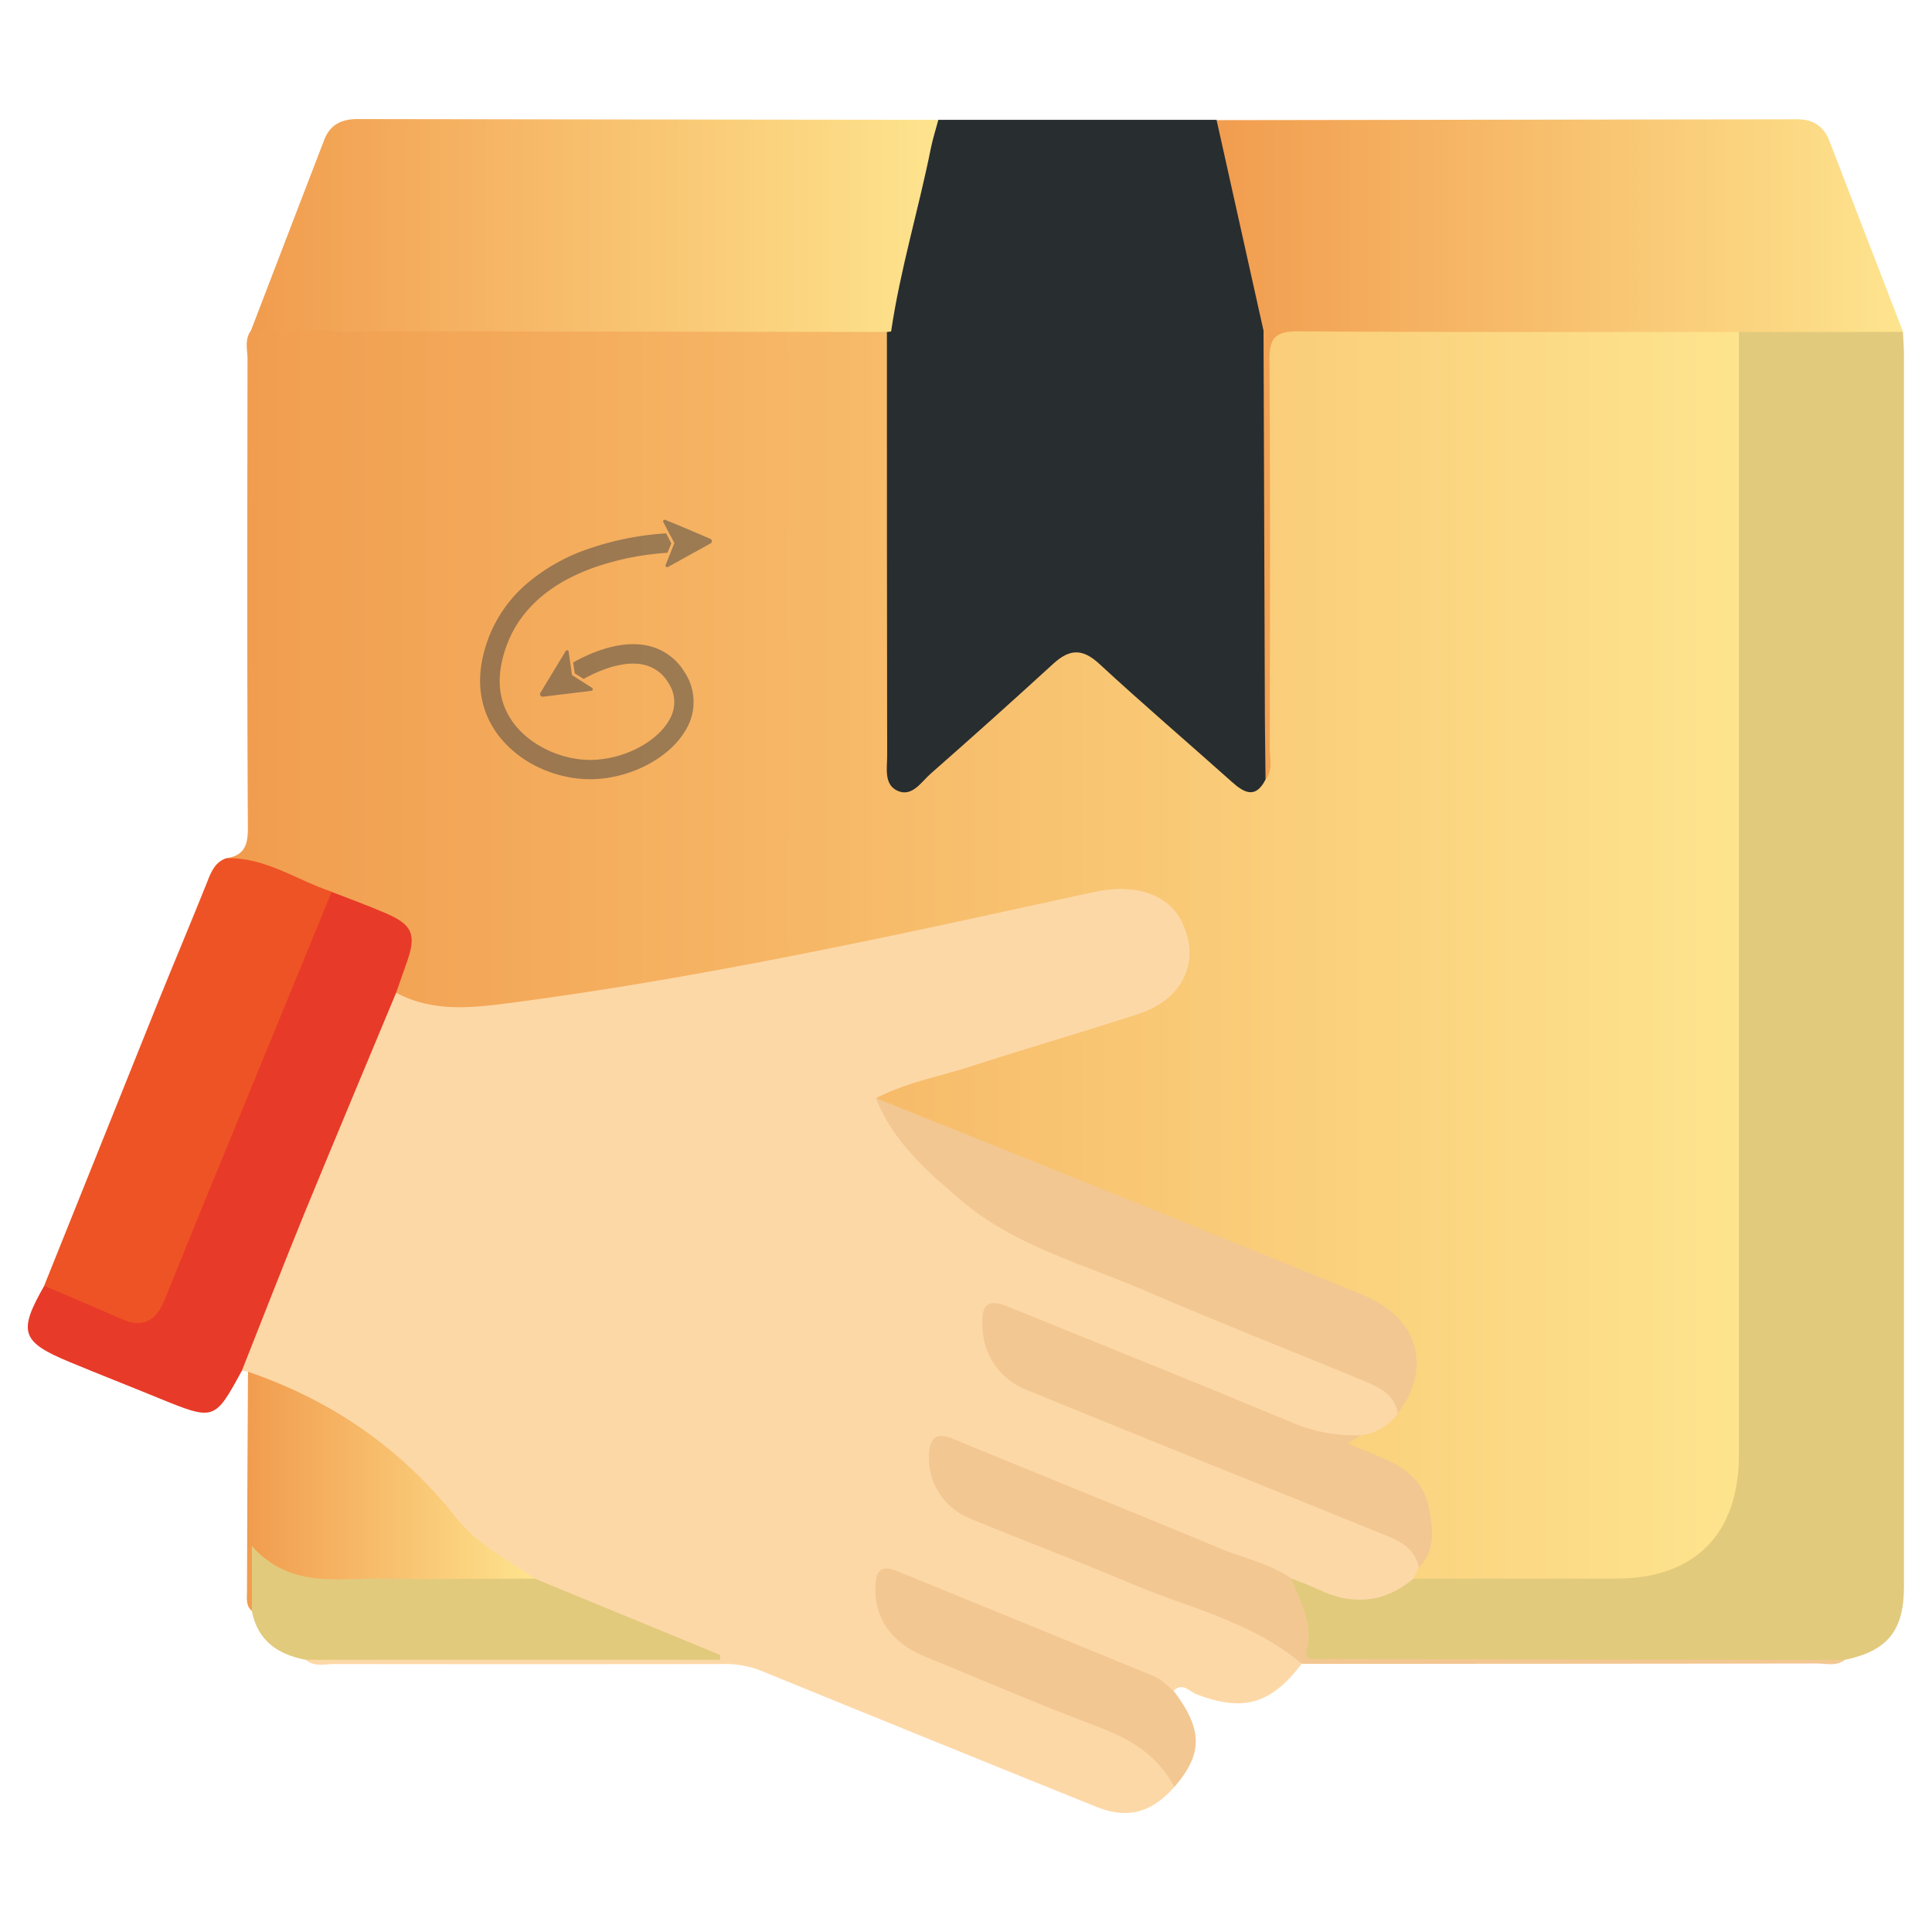 <svg xmlns="http://www.w3.org/2000/svg" xmlns:xlink="http://www.w3.org/1999/xlink" viewBox="0 0 500 500"><defs><style>.cls-1{fill:none;}.cls-2{fill:url(#linear-gradient);}.cls-3{fill:#fdd8a7;}.cls-4{fill:#e2ca7d;}.cls-5{fill:url(#linear-gradient-2);}.cls-6{fill:url(#linear-gradient-3);}.cls-7{fill:#282d30;}.cls-8{fill:#e83a28;}.cls-9{fill:#ee5325;}.cls-10{fill:url(#linear-gradient-4);}.cls-11{fill:#f3c792;}.cls-12{fill:#f3c791;}.cls-13{opacity:0.5;}.cls-14{fill:#444344;}</style><linearGradient id="linear-gradient" x1="58.54" y1="247.2" x2="452.38" y2="247.2" gradientUnits="userSpaceOnUse"><stop offset="0" stop-color="#f19c4e"></stop><stop offset="1" stop-color="#fee48e"></stop></linearGradient><linearGradient id="linear-gradient-2" x1="313.38" y1="116.26" x2="492.52" y2="116.26" xlink:href="#linear-gradient"></linearGradient><linearGradient id="linear-gradient-3" x1="64.89" y1="58.43" x2="243.64" y2="58.43" xlink:href="#linear-gradient"></linearGradient><linearGradient id="linear-gradient-4" x1="63.88" y1="385.95" x2="138.42" y2="385.95" xlink:href="#linear-gradient"></linearGradient></defs><g id="Layer_2" data-name="Layer 2"><g id="Layer_1-2" data-name="Layer 1"><rect class="cls-1" width="500" height="500"></rect><path class="cls-2" d="M58.54,222.12c4.55-.69,5.63-3.21,5.61-7.8C63.92,173.89,64,133.46,64.06,93c0-2.45-.83-5.06.83-7.34,3-2.29,6.44-2.19,9.88-2.19q72.69,0,145.36,0a23.85,23.85,0,0,1,7.48.81c4.64,2.16,3.62,6.51,3.63,10.22.11,31.66,0,63.32.14,95,0,4.08-2.15,9.93,2.65,11.75,4.12,1.56,6.71-3.84,9.74-6.45,9-7.79,17.89-15.76,26.76-23.73,5.86-5.27,9.56-5.16,15.74-.1,11,9,21,19.17,32.13,28.05,2.5,2,5.1,4.86,7.51-.14,1.15-2.9.75-5.91.75-8.87,0-31.42,0-62.84,0-94.26,0-11,1.19-12.23,12.24-12.25q50.91-.12,101.83,0c3.19,0,6.46-.17,9.32,1.74,2.4,2.64,2.21,5.95,2.21,9.14q.09,140.69-.05,281.36c-.05,23-12.33,34.9-35.11,35.1-13.8.12-27.59.05-41.38,0-2.76,0-5.53.11-8.18-.88a2.75,2.75,0,0,1-1.81-3.86c5.83-13.94,2.53-22.15-11.29-28a39.74,39.74,0,0,1-3.79-1.64c-4.26-2.36-3.22-4.3.48-6,3.49-1.62,7.25-2.82,9.69-6.12,7.46-12.87,4.2-21.94-10.55-28q-56-23.13-112.26-45.86c-4.15-1.67-8.85-2.57-11.8-6.53,1.19-3.41,4.4-3.74,7.18-4.6,19.11-5.86,38.17-11.87,57.27-17.74,4.5-1.38,8.57-3.24,11.63-7a12.43,12.43,0,0,0,2-13.54c-2-4.89-5.52-7.68-10.89-8.24-8.21-.86-16,1.52-23.8,3.23-40.17,8.79-80.47,16.87-121.07,23.37-9.28,1.49-18.68,2.33-28,3.39a24.15,24.15,0,0,1-18.15-4.9c-2-3-.1-5.66.77-8.4,2.24-7,1.31-9.27-5.52-12.18-4.18-1.78-8.4-3.46-12.75-4.82C76.36,228.35,67.2,225.88,58.54,222.12Z"></path><path class="cls-3" d="M361.75,365.78a13.66,13.66,0,0,1-9.49,5.66c-6.46,2.69-12.46,1-18.58-1.55-22.91-9.54-45.94-18.81-69-28.1-2.38-1-5.29-3.43-7.56-.79s-.64,5.73.68,8.45c2.46,5.05,6.8,7.81,11.87,9.88q42.77,17.49,85.62,34.75c3.2,1.29,6.5,2.46,9.13,4.76,2,1.74,4.54,3.46,2.75,6.82l-1.41,2.89c-3.43,7-9.86,7.38-16.32,7-5.56-.35-10.48-3-15.37-5.49-28.48-11.67-56.9-23.5-85.56-34.72-5.08-2-6.93-.23-5.79,5.05,1.3,6,5.5,9.37,10.85,11.56,12.75,5.24,25.46,10.56,38.31,15.55,11.78,4.57,23.55,9.19,35.11,14.29,4.16,1.84,8.49,3.77,9.82,8.87-7.92,10.4-15.08,12.42-27.11,7.84-1.88-.72-3.63-3.22-6-.92-3.56.64-5.9-2.1-8.78-3.29q-29.6-12.15-59.25-24.15c-2-.79-4.35-2.84-6.28-.65s-.76,4.83.09,7.21c1.9,5.39,6.06,8.37,11.15,10.48,16.31,6.75,32.61,13.54,49,20.17,7,2.83,13.17,6.66,14.3,15.14-6.1,6.74-12.18,8.34-20.21,5.11q-43.34-17.49-86.6-35.15a25.3,25.3,0,0,0-10-1.8q-50.33.06-100.66,0c-2.44,0-5.09.82-7.29-1.06,1.53-2.19,3.92-2.25,6.18-2.27,31.79-.14,63.58-.17,93.75,0-12.19-5.33-26.36-10-39.75-16.58A104.29,104.29,0,0,1,108.4,385c-8.69-10.62-20.08-17.87-32.68-23.31-4.06-1.76-9.16-1.95-11.54-6.69l-1.58-.26c-2.13-2.52-.3-4.77.6-7,11.31-27.78,22.42-55.63,34-83.31,1.2-2.86,1.68-6.35,5.35-7.49,9.74,5.17,20,3.87,30.28,2.52,33.35-4.4,66.37-10.69,99.27-17.59,17-3.57,34-7.32,51-11,10.85-2.34,19.34.59,22.85,7.86,4.81,10,.26,19.9-11.3,23.67-14.37,4.69-28.9,8.88-43.28,13.54-8.21,2.66-16.82,4.19-24.57,8.23,5.29,5.4,9.21,11.92,14.54,17.33a92.55,92.55,0,0,0,31.81,21.09c25.07,10.08,49.94,20.63,75.06,30.58a40.42,40.42,0,0,1,10.34,5.34C360.74,360.29,363.46,362.1,361.75,365.78Z"></path><path class="cls-4" d="M334.15,408.47c2.32.94,4.69,1.75,6.93,2.83,8.84,4.25,17.08,3.62,24.72-2.75q26.18,0,52.35,0c20.41,0,31.87-11.48,31.88-32.06q0-140.17,0-280.34c0-3.44,0-6.88,0-10.33.81-.42-.38-.27.5-.44,14-2.76,28-3.64,41.95.48.1,2.06.27,4.12.27,6.18q0,159.24,0,318.47c0,11.54-4.21,16.73-15.43,19.1-19.24.69-38.49.21-57.74.28-25.21.09-50.43-.15-75.64.15-5.69.07-8.74-1-8.14-7.31.3-3.23-1.05-6.26-2.13-9.3C333.16,411.92,331,409.85,334.15,408.47Z"></path><path class="cls-5" d="M492.52,85.9l-42.45,0c-38.11,0-76.21.11-114.32-.15-5.9,0-7.25,1.92-7.21,7.47.23,33.51.13,67,.07,100.54,0,2.67.86,5.54-1.07,8-3.05-2.61-2.54-6.24-2.54-9.59,0-34.8-.14-69.6,0-104.4-2.57-15.81-6.53-31.32-10.33-46.87-.79-3.22-2.52-6.59.15-9.81l150.27-.22c4.14,0,6.89,1.73,8.41,5.72C479.78,53,486.17,69.45,492.52,85.9Z"></path><path class="cls-6" d="M229.55,85.91,64.89,85.7q9.49-24.74,19-49.46c1.54-4.05,4.59-5.43,8.63-5.43q75.17.12,150.34.2a5.6,5.6,0,0,1,.55,4.61c-3.95,16.57-6.52,33.47-11.87,49.71A1.53,1.53,0,0,1,229.55,85.91Z"></path><path class="cls-7" d="M230.62,85.79c2.36-16.07,7.12-31.61,10.3-47.5.5-2.45,1.28-4.85,1.92-7.28l72,0q6.1,27.38,12.2,54.76c-2.53,2.6-5.86,2.34-9,2.34q-39.18.12-78.35,0C236.48,88.12,233.14,88.43,230.62,85.79Z"></path><path class="cls-8" d="M102.51,256.94c-7.91,19-15.9,38-23.7,57C73.27,327.48,68,341.13,62.6,354.73c-7.1,13-7.09,13-21.78,7-7.59-3.11-15.24-6.1-22.83-9.25-12.53-5.2-13.36-7.78-6.56-19.69,6.35-.69,11.22,3.4,16.73,5.33,9.13,3.19,10.4,2.89,14-5.94,12.76-31.25,25.72-62.41,38.36-93.7,1.19-2.95,1.94-6.23,5.33-7.66,4.67,1.83,9.4,3.54,14,5.53,7,3,8,5.61,5.35,12.93C104.3,251.8,103.41,254.37,102.51,256.94Z"></path><path class="cls-9" d="M85.86,230.78Q69.33,271,52.8,311.29c-3.47,8.46-6.85,16.94-10.32,25.39-2.08,5.07-5.5,7.11-10.9,4.74-6.69-2.95-13.43-5.79-20.15-8.67Q26,296.42,40.59,260.11c4.29-10.62,8.75-21.16,13-31.78,1-2.6,2-5.16,4.91-6.21C68.67,221.78,76.79,227.8,85.86,230.78Z"></path><path class="cls-10" d="M64.18,355c21.54,7.37,39.53,19.69,53.76,37.64,5.43,6.85,13.3,11.06,20.48,15.92-2.31,2.49-5.41,2.14-8.32,2.16-15.07.08-30.13.05-45.2,0-6,0-11.66-1.43-16.66-5.32-1.89,4.12.22,8.54-3.06,11.51-1.63-1.4-1.26-3.33-1.26-5.1Q64,383.39,64.18,355Z"></path><path class="cls-4" d="M65.18,416.91v-16.8c9.86,11,21.91,8.29,33.29,8.44,13.32.16,26.64,0,39.95,0l48,19.76-.07,1.25H79.15C71.92,428.19,66.65,424.65,65.18,416.91Z"></path><path class="cls-11" d="M334.15,408.47c2.4,6,5.78,11.77,4,18.62-.58,2.16.76,2.22,2.17,2.26,2.06.06,4.13,0,6.2,0l130.89.26c-2.27,1.7-4.88.89-7.32.9q-66.6.1-133.21.09c-12.91-11-29.36-14.46-44.41-20.87-13.67-5.82-27.62-11-41.34-16.71a16.91,16.91,0,0,1-10.74-16.12c.16-4.44,1.52-6.5,6.39-4.49,22.83,9.43,45.76,18.62,68.55,28.14C321.58,403.21,328.44,404.49,334.15,408.47Z"></path><path class="cls-11" d="M303.93,462.47c-4.31-8.19-11.44-12.45-19.92-15.63-15-5.63-29.7-12-44.54-18.07-8.88-3.63-13.24-10-12.94-18.28.14-4.15,1.66-5.51,5.54-3.93q33.39,13.6,66.74,27.31c1.84.76,3.29,2.44,4.92,3.69C311.32,447.6,311.37,453.88,303.93,462.47Z"></path><path class="cls-7" d="M230.62,85.79H327q.17,47,.33,94c0,7.32.12,14.63.19,21.95-2.54,5-5.44,3.54-8.68.64-11.45-10.23-23.14-20.21-34.41-30.64-4.36-4-7.68-3.75-11.8,0q-15.73,14.4-31.77,28.48c-2.45,2.16-4.77,6.07-8.48,4.48s-2.77-5.89-2.78-9.27q-.08-54.75-.07-109.51C229.91,85.88,230.27,85.84,230.62,85.79Z"></path><path class="cls-12" d="M361.75,365.78c-.8-4.78-4.62-6.66-8.39-8.23-19-7.89-38.1-15.34-56.94-23.49-16.28-7-33.85-11.58-47.73-23.43-8.82-7.53-17.64-15.15-22-26.44q32.46,13,64.92,26.1,29.58,12,59.12,24,2.24.9,4.39,2C367.45,342.33,370.21,354.68,361.75,365.78Z"></path><path class="cls-12" d="M367.21,405.66c-1.32-5.87-6.43-7.41-11-9.28-30.11-12.25-60.32-24.26-90.39-36.62a17.85,17.85,0,0,1-11.57-16.52c-.28-6,1.48-7.15,6.86-5,24.61,10,49.26,19.87,73.76,30.12a41.78,41.78,0,0,0,17.41,3.05l-3.47,2.08c8.44,4.09,18.94,5.84,21,16.73C370.75,395.35,371.74,401.15,367.21,405.66Z"></path><g class="cls-13"><path class="cls-14" d="M183.84,139.45a.67.67,0,0,1,.06,1.19l-5.44,3-5.6,3.1a.43.43,0,0,1-.6-.53l2.27-5.67-2.86-5.4a.42.42,0,0,1,.54-.59L178.1,137Z"></path><path class="cls-14" d="M140.51,180.3a.66.66,0,0,1-.65-1l3.22-5.33,3.31-5.47a.42.42,0,0,1,.78.16l.86,6.05L153.2,178a.42.42,0,0,1-.17.78l-6.35.78Z"></path><path class="cls-14" d="M177.15,173.93a14.77,14.77,0,0,0-9.72-6.87c-7.38-1.52-15.42,2.31-19.09,4.39l.4,2.81,2.3,1.45c3.18-1.77,9.78-4.87,15.38-3.72a9.82,9.82,0,0,1,6.49,4.64,8.92,8.92,0,0,1,.17,9.91c-3.6,6.14-13.1,10.57-21.64,10.09-7.19-.41-14.42-4.07-18.41-9.34-3.43-4.53-4.49-9.9-3.15-16,2.55-11.57,10.73-19.84,24.32-24.58a71.59,71.59,0,0,1,18.54-3.65l1-2.44-1.34-2.59a76.08,76.08,0,0,0-19.72,3.88,48.76,48.76,0,0,0-16.76,9.5,34.91,34.91,0,0,0-11,18.79c-1.65,7.47-.24,14.42,4.06,20.1a28.38,28.38,0,0,0,10.82,8.48,31.42,31.42,0,0,0,11.32,2.84c10.43.59,21.72-4.81,26.26-12.56A13.93,13.93,0,0,0,177.15,173.93Z"></path></g></g></g></svg>